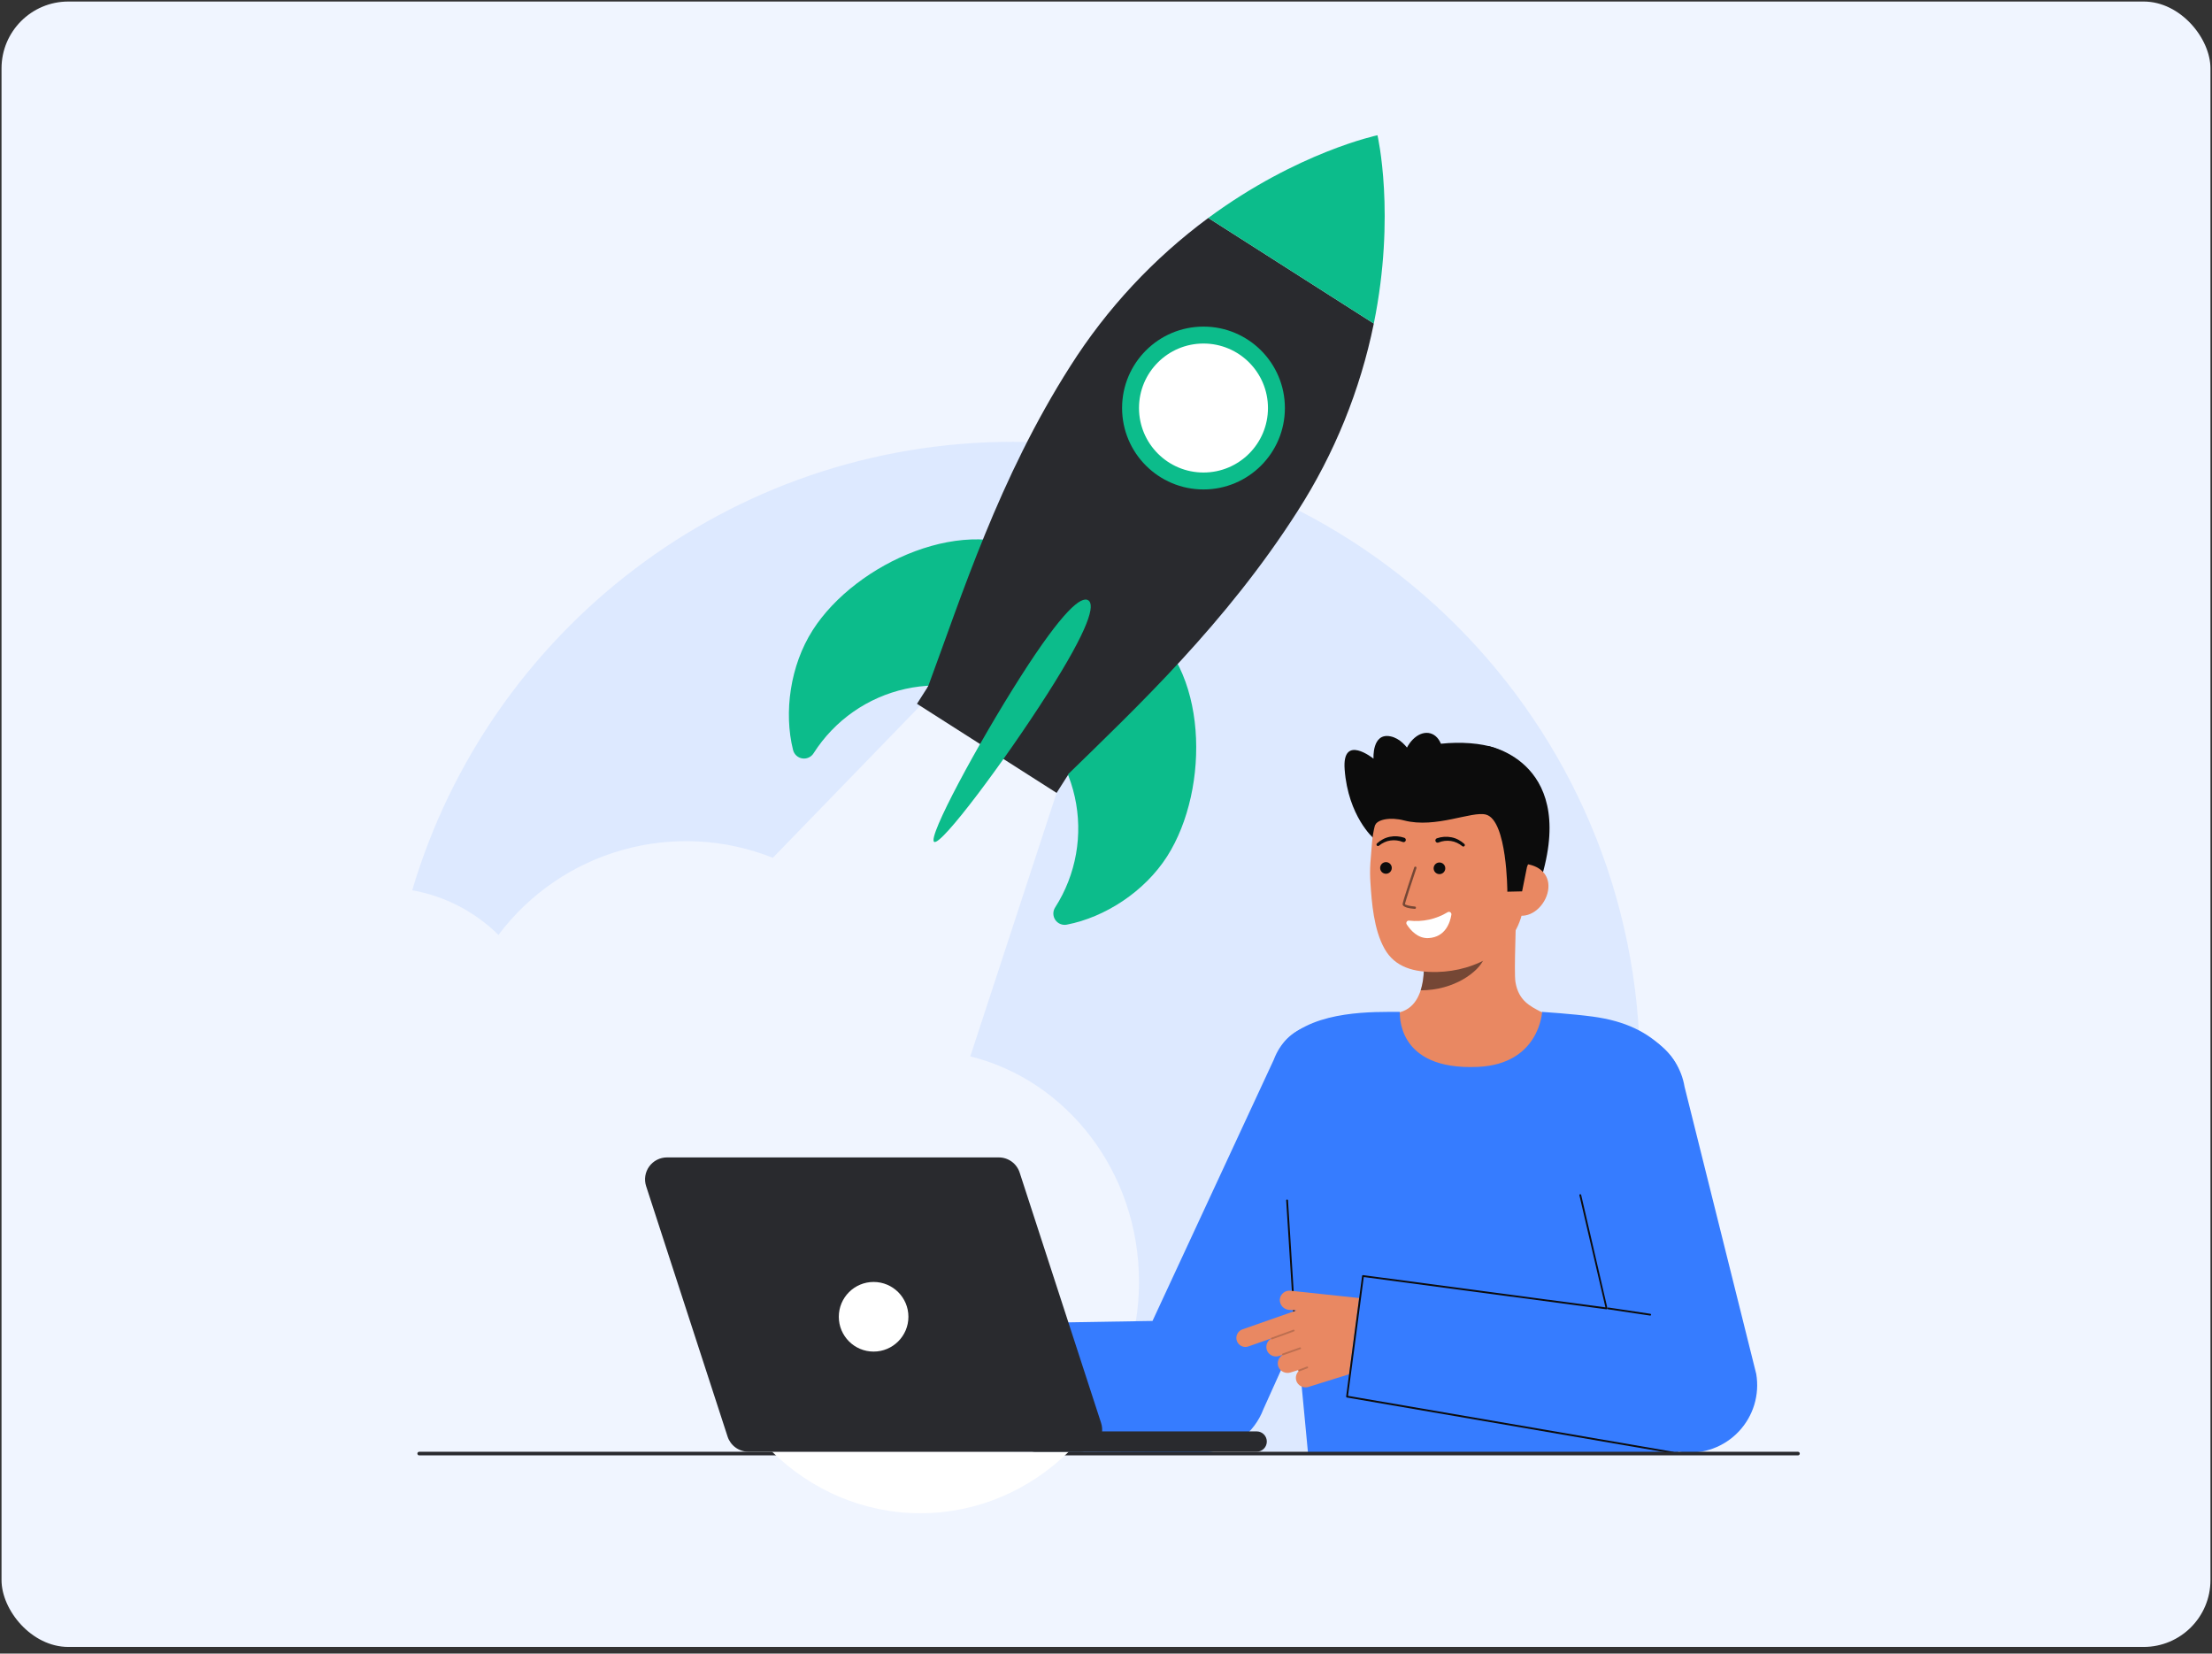 <svg width="289" height="216" viewBox="0 0 289 216" fill="none" xmlns="http://www.w3.org/2000/svg">
<rect x="0" y="0" width="289" height="216" fill="#333333" stroke="none"/>
<rect x="0.2" y="0.2" width="288.599" height="214.934" rx="8.733" fill="#F0F5FF"/>
<g clip-path="url(#clip0_335_2153)">
<path opacity="0.1" d="M100.798 189.567C100.819 189.588 100.843 189.609 100.864 189.63H100.765C100.777 189.609 100.786 189.588 100.798 189.567Z" fill="#367CFF"/>
<path opacity="0.1" d="M214.261 139.592C214.29 157.704 208.284 175.311 197.193 189.63H139.64C145.281 184.109 148.812 176.207 148.812 167.434C148.812 153.112 139.402 141.116 126.769 137.993L138.046 103.572L121.189 91.202L100.975 112.051C94.721 109.562 87.823 109.201 81.343 111.022C74.864 112.842 69.163 116.745 65.122 122.126C62.045 119.084 58.116 117.05 53.856 116.293C63.892 82.419 95.249 57.71 132.374 57.71C177.599 57.71 214.261 94.369 214.261 139.592Z" fill="#367CFF"/>
<path d="M179.451 109.498C179.451 109.498 176.138 106.631 175.68 100.51C175.325 95.771 179.451 99.103 179.451 99.103C179.451 99.103 179.229 95.688 181.671 96.189C184.114 96.69 185.257 100.338 185.257 100.338" fill="#0C0C0C"/>
<path d="M194.391 97.439C194.391 97.439 206.539 99.571 201.004 115.854H197.71" fill="#0C0C0C"/>
<path d="M180.71 132.783C180.764 132.776 181.363 142.703 192.895 141.838C200.879 141.239 203.726 132.769 203.909 132.769C203.048 132.586 201.599 132.32 201.216 132.116C199.959 131.44 198.403 130.737 197.998 128.296C197.765 126.889 198.161 119.69 198.039 118.266L185.784 121.001C185.955 124.008 187.154 130.979 182.953 132.213C182.254 132.417 181.501 132.604 180.71 132.783Z" fill="#E98862"/>
<path opacity="0.52" d="M185.611 129.364C185.803 128.745 185.927 128.107 185.98 127.462C186.115 125.989 186.088 124.505 185.9 123.038C188.391 122.702 190.738 121.674 192.673 120.07C192.901 120.911 194.153 124.583 193.806 125.382C193.151 126.892 190.073 129.364 185.611 129.364Z" fill="#0C0C0C"/>
<path d="M187.788 126.965C192.641 126.856 198.619 124.195 199.141 117.652L199.611 111.749C200.133 105.206 197.119 99.628 190.96 99.136C184.799 98.645 179.772 103.58 179.25 110.124L179.042 112.737C178.986 113.636 178.991 114.538 179.058 115.436C179.216 117.81 179.467 121.42 180.902 123.947C182.256 126.334 184.686 127.035 187.788 126.965Z" fill="#E98862"/>
<path d="M181.077 114.137C181.497 114.137 181.838 113.796 181.838 113.376C181.838 112.955 181.497 112.615 181.077 112.615C180.657 112.615 180.316 112.955 180.316 113.376C180.316 113.796 180.657 114.137 181.077 114.137Z" fill="#0C0C0C"/>
<path d="M188.066 114.185C188.486 114.185 188.827 113.844 188.827 113.424C188.827 113.003 188.486 112.663 188.066 112.663C187.645 112.663 187.305 113.003 187.305 113.424C187.305 113.844 187.645 114.185 188.066 114.185Z" fill="#0C0C0C"/>
<path d="M198.598 119.615C200.47 119.764 202.149 117.883 202.297 116.01C202.446 114.138 201.011 112.985 199.139 112.836L198.075 114.014L196.989 119.487L198.598 119.615Z" fill="#E98862"/>
<path d="M196.936 116.479C196.936 116.479 196.924 107.171 194.153 106.41C192.307 105.904 187.592 108.254 183.442 107.171C181.627 106.697 179.851 107.035 179.615 107.892C179.521 108.231 178.707 103.213 181.838 99.654C184.331 96.822 191.89 96.48 195.238 97.689C204.508 101.034 199.499 113.269 199.499 113.269L198.864 116.436L196.936 116.479Z" fill="#0C0C0C"/>
<g opacity="0.52">
<path d="M184.841 118.725H184.829C184.226 118.678 183.219 118.533 183.254 118.081C183.283 117.707 184.618 113.749 184.77 113.299C184.785 113.262 184.813 113.231 184.849 113.214C184.885 113.197 184.926 113.195 184.964 113.208C185.002 113.22 185.033 113.247 185.052 113.283C185.07 113.318 185.074 113.359 185.062 113.398C184.47 115.151 183.581 117.851 183.561 118.105C183.612 118.216 184.229 118.369 184.854 118.417C184.894 118.42 184.931 118.439 184.957 118.468C184.984 118.498 184.998 118.537 184.997 118.577C184.995 118.616 184.978 118.654 184.95 118.682C184.921 118.71 184.883 118.725 184.843 118.725L184.841 118.725Z" fill="#0C0C0C"/>
</g>
<path d="M183.492 109.442C182.877 109.226 182.215 109.18 181.576 109.308C181.261 109.37 180.958 109.478 180.676 109.629C180.396 109.778 180.137 109.961 179.903 110.174C179.866 110.208 179.843 110.254 179.839 110.304C179.834 110.355 179.85 110.405 179.882 110.444C179.913 110.483 179.959 110.508 180.009 110.515C180.059 110.521 180.11 110.508 180.15 110.478L180.162 110.468C180.379 110.291 180.617 110.142 180.871 110.025C181.121 109.907 181.387 109.829 181.66 109.791C182.201 109.712 182.752 109.778 183.259 109.981L183.279 109.989C183.349 110.015 183.427 110.012 183.496 109.982C183.565 109.952 183.62 109.897 183.649 109.827C183.678 109.758 183.68 109.68 183.654 109.61C183.627 109.539 183.575 109.482 183.508 109.449C183.502 109.446 183.496 109.443 183.492 109.442Z" fill="#0C0C0C"/>
<path d="M187.959 110.045C188.466 109.842 189.018 109.776 189.558 109.855C189.832 109.893 190.098 109.972 190.348 110.09C190.602 110.208 190.839 110.357 191.056 110.533L191.068 110.543C191.108 110.574 191.159 110.588 191.21 110.582C191.26 110.576 191.307 110.55 191.339 110.511C191.371 110.471 191.386 110.421 191.382 110.37C191.378 110.32 191.353 110.273 191.315 110.239C191.081 110.026 190.822 109.843 190.543 109.694C190.26 109.543 189.957 109.435 189.643 109.374C189.004 109.245 188.342 109.291 187.727 109.506C187.654 109.533 187.594 109.587 187.56 109.658C187.527 109.728 187.523 109.809 187.55 109.883C187.576 109.956 187.63 110.016 187.701 110.049C187.771 110.083 187.852 110.087 187.926 110.06L187.94 110.055L187.959 110.045Z" fill="#0C0C0C"/>
<path d="M184.102 120.258C185.857 120.46 187.63 120.072 189.141 119.155C189.193 119.123 189.253 119.107 189.314 119.109C189.375 119.11 189.435 119.129 189.486 119.163C189.536 119.197 189.577 119.245 189.601 119.301C189.626 119.357 189.634 119.418 189.625 119.479C189.457 120.513 188.849 122.402 186.655 122.539C185.238 122.627 184.27 121.495 183.79 120.752C183.757 120.7 183.739 120.64 183.738 120.579C183.738 120.517 183.755 120.457 183.788 120.405C183.821 120.353 183.868 120.311 183.923 120.285C183.979 120.259 184.041 120.25 184.102 120.258Z" fill="white"/>
<path d="M188.335 100.132C188.898 98.12 188.246 96.178 186.879 95.795C185.511 95.412 183.946 96.734 183.383 98.746C182.819 100.759 183.471 102.701 184.839 103.084C186.206 103.467 187.771 102.145 188.335 100.132Z" fill="#0C0C0C"/>
<path d="M193.124 139.362C201.14 138.984 201.478 132.18 201.478 132.18C201.478 132.18 205.449 132.437 208.09 132.794C212.413 133.379 215.264 134.845 217.534 137.114C219.645 139.225 220.93 141.509 219.57 156.092C218.585 166.649 219.278 189.875 219.278 189.875H170.9C170.9 189.875 167.999 159.434 167.594 154.681C166.822 145.607 166.196 137.703 168.079 135.819C171.953 131.946 179.554 132.18 182.883 132.181C182.937 132.181 182.208 139.877 193.124 139.362Z" fill="#367CFF"/>
<path d="M122.519 189.562L157.46 189.735C159.136 189.614 160.743 189.016 162.091 188.012C163.439 187.008 164.472 185.64 165.068 184.068L182.301 145.836C183.131 143.649 183.058 141.223 182.099 139.09C181.14 136.958 179.372 135.293 177.186 134.464C172.633 132.736 168.137 133.897 166.41 138.45L150.576 172.551L121.811 173.019C121.811 173.019 122.304 189.578 122.519 189.562Z" fill="#367CFF"/>
<path d="M168.278 156.802C168.276 156.771 168.262 156.742 168.239 156.721C168.215 156.7 168.185 156.69 168.153 156.692C168.122 156.694 168.093 156.708 168.072 156.732C168.052 156.755 168.041 156.786 168.043 156.817L169.027 172.53C169.028 172.559 169.04 172.585 169.06 172.606C169.08 172.626 169.107 172.638 169.135 172.64H169.151C169.182 172.638 169.212 172.624 169.232 172.601C169.253 172.577 169.263 172.547 169.261 172.516" fill="#0C0C0C"/>
<path d="M162.32 173.654L169.405 171.17L168.388 171.1C168.06 171.071 167.755 170.918 167.536 170.673C167.316 170.428 167.198 170.108 167.204 169.779C167.214 169.609 167.257 169.443 167.333 169.291C167.409 169.138 167.515 169.003 167.644 168.893C167.774 168.783 167.925 168.701 168.087 168.651C168.25 168.601 168.421 168.585 168.59 168.603L181.126 169.935L180.8 173.964C180.699 175.215 180.226 176.408 179.443 177.389C178.66 178.37 177.601 179.094 176.403 179.47L170.976 181.161C170.696 181.254 170.391 181.248 170.115 181.143C169.839 181.038 169.608 180.841 169.46 180.585C169.332 180.351 169.282 180.082 169.317 179.817C169.353 179.553 169.472 179.307 169.657 179.115C169.645 179.106 169.635 179.095 169.627 179.082C169.619 179.07 169.615 179.056 169.612 179.041C169.61 179.027 169.611 179.012 169.615 178.998C169.619 178.984 169.626 178.97 169.635 178.959L168.634 179.273C168.322 179.377 167.982 179.36 167.682 179.223C167.383 179.087 167.146 178.842 167.02 178.537C166.917 178.262 166.915 177.959 167.014 177.681C167.112 177.404 167.305 177.17 167.559 177.021C167.548 177.015 167.537 177.006 167.528 176.996L167.117 177.125C166.837 177.219 166.533 177.212 166.257 177.107C165.98 177.002 165.749 176.805 165.601 176.549C165.446 176.265 165.406 175.932 165.491 175.619C165.575 175.306 165.778 175.039 166.056 174.872C166.053 174.864 166.052 174.855 166.052 174.847L163.101 175.881C162.806 175.985 162.481 175.967 162.199 175.831C161.917 175.695 161.7 175.453 161.597 175.158C161.493 174.862 161.511 174.538 161.647 174.256C161.783 173.974 162.025 173.757 162.32 173.653L162.32 173.654Z" fill="#E98862"/>
<path opacity="0.2" d="M166.167 174.962C166.181 174.962 166.194 174.96 166.207 174.955L169.061 173.917C169.091 173.906 169.115 173.885 169.128 173.856C169.141 173.828 169.142 173.796 169.132 173.766C169.121 173.737 169.099 173.713 169.071 173.7C169.043 173.687 169.01 173.685 168.981 173.696L166.127 174.734C166.101 174.743 166.079 174.762 166.065 174.786C166.051 174.81 166.046 174.838 166.051 174.865C166.056 174.892 166.07 174.917 166.091 174.935C166.113 174.952 166.139 174.962 166.167 174.962Z" fill="#0A0A0A"/>
<path opacity="0.2" d="M167.61 177.037C167.623 177.037 167.636 177.035 167.649 177.031L169.899 176.232C169.928 176.222 169.952 176.2 169.966 176.172C169.979 176.144 169.981 176.112 169.971 176.082C169.96 176.053 169.939 176.029 169.91 176.015C169.882 176.002 169.85 176 169.82 176.011L167.57 176.809C167.544 176.818 167.522 176.836 167.508 176.86C167.494 176.884 167.489 176.912 167.493 176.94C167.498 176.967 167.512 176.992 167.534 177.01C167.555 177.028 167.582 177.037 167.61 177.037Z" fill="#0A0A0A"/>
<path opacity="0.2" d="M169.73 179.143C169.744 179.143 169.758 179.14 169.772 179.135L170.824 178.733C170.839 178.727 170.853 178.719 170.864 178.709C170.875 178.698 170.885 178.685 170.891 178.671C170.897 178.657 170.901 178.641 170.902 178.626C170.902 178.61 170.899 178.595 170.894 178.58C170.888 178.566 170.88 178.552 170.869 178.541C170.858 178.53 170.846 178.521 170.831 178.515C170.817 178.508 170.802 178.505 170.786 178.505C170.77 178.504 170.755 178.507 170.741 178.513L169.687 178.915C169.661 178.925 169.64 178.943 169.626 178.967C169.613 178.991 169.608 179.019 169.613 179.046C169.618 179.073 169.633 179.097 169.654 179.115C169.675 179.133 169.701 179.142 169.729 179.142L169.73 179.143Z" fill="#0A0A0A"/>
<path d="M175.874 182.424L219.806 189.706C221.16 189.854 222.53 189.685 223.808 189.214C225.087 188.743 226.239 187.982 227.173 186.991C228.108 186 228.801 184.806 229.197 183.503C229.593 182.199 229.681 180.821 229.455 179.478L220.087 141.951C219.895 140.809 219.48 139.716 218.865 138.735C218.251 137.753 217.449 136.902 216.506 136.231C214.601 134.875 212.235 134.331 209.929 134.718C207.623 135.106 205.565 136.395 204.209 138.3C202.852 140.205 202.308 142.571 202.696 144.877L209.881 171.032L177.959 166.67L175.874 182.424Z" fill="#367CFF"/>
<path d="M215.607 171.852C215.637 171.851 215.665 171.84 215.687 171.82C215.708 171.8 215.722 171.772 215.724 171.743C215.726 171.713 215.717 171.684 215.699 171.661C215.68 171.638 215.654 171.622 215.625 171.618L210.149 170.798C210.133 170.795 210.118 170.796 210.103 170.799C210.088 170.803 210.074 170.81 210.061 170.819C210.049 170.828 210.038 170.84 210.03 170.853C210.022 170.866 210.017 170.881 210.015 170.896C210.013 170.912 210.013 170.927 210.017 170.942C210.021 170.957 210.028 170.971 210.037 170.984C210.046 170.996 210.057 171.007 210.071 171.015C210.084 171.023 210.099 171.028 210.114 171.03L215.59 171.85C215.596 171.851 215.601 171.852 215.607 171.852Z" fill="#0C0C0C"/>
<path d="M218.583 189.875C218.598 189.876 218.614 189.874 218.628 189.869C218.643 189.864 218.657 189.856 218.668 189.846C218.68 189.836 218.689 189.824 218.696 189.81C218.703 189.796 218.707 189.781 218.708 189.765C218.709 189.75 218.707 189.734 218.702 189.72C218.697 189.705 218.689 189.692 218.679 189.68C218.669 189.668 218.656 189.659 218.642 189.652C218.628 189.645 218.613 189.641 218.598 189.64L176.12 182.334L178.179 166.815L209.881 171.031C209.899 171.033 209.918 171.031 209.935 171.025C209.952 171.019 209.968 171.009 209.981 170.996C209.994 170.983 210.003 170.967 210.009 170.949C210.014 170.931 210.016 170.913 210.013 170.895L206.582 156.095C206.58 156.08 206.574 156.065 206.566 156.052C206.558 156.039 206.547 156.027 206.535 156.018C206.522 156.009 206.508 156.003 206.493 156C206.477 155.996 206.462 155.996 206.447 155.999C206.416 156.004 206.388 156.021 206.37 156.046C206.352 156.072 206.345 156.103 206.35 156.134L209.754 170.777L178.091 166.566C178.075 166.564 178.06 166.565 178.044 166.569C178.029 166.573 178.015 166.58 178.003 166.59C177.991 166.6 177.98 166.612 177.973 166.625C177.965 166.639 177.96 166.654 177.959 166.67L175.874 182.424C175.871 182.454 175.88 182.485 175.899 182.509C175.918 182.533 175.945 182.549 175.976 182.553L218.567 189.874C218.572 189.875 218.577 189.875 218.583 189.875Z" fill="#0C0C0C"/>
<path d="M54.767 190.11H234.908C234.97 190.11 235.03 190.086 235.074 190.042C235.118 189.997 235.143 189.938 235.143 189.875C235.143 189.813 235.118 189.753 235.074 189.709C235.03 189.665 234.97 189.64 234.908 189.64H54.767C54.705 189.64 54.645 189.665 54.601 189.709C54.556 189.753 54.532 189.813 54.532 189.875C54.532 189.938 54.556 189.997 54.601 190.042C54.645 190.086 54.705 190.11 54.767 190.11Z" fill="#292A2E"/>
<path d="M139.64 189.63C134.549 194.62 127.738 197.667 120.251 197.667C112.764 197.667 105.957 194.617 100.864 189.63H139.64Z" fill="white"/>
<path d="M132.698 92.537C130.582 91.187 128.222 90.267 125.751 89.83C123.28 89.393 120.748 89.447 118.298 89.988C115.848 90.529 113.528 91.548 111.472 92.986C109.416 94.424 107.663 96.253 106.313 98.368L106.295 98.396C106.141 98.642 105.918 98.837 105.654 98.956C105.391 99.076 105.097 99.115 104.811 99.069C104.525 99.023 104.259 98.894 104.046 98.697C103.833 98.501 103.682 98.246 103.613 97.965C102.383 93.05 103.238 86.927 106.178 82.319C111.835 73.451 126.546 66.905 135.408 72.57" fill="#0CBC8B"/>
<path d="M132.043 92.12C134.159 93.469 135.988 95.222 137.426 97.278C138.864 99.334 139.883 101.653 140.424 104.103C140.966 106.553 141.02 109.086 140.583 111.557C140.145 114.027 139.226 116.388 137.876 118.503L137.858 118.531C137.701 118.775 137.618 119.059 137.621 119.349C137.624 119.638 137.712 119.921 137.874 120.161C138.037 120.401 138.266 120.588 138.534 120.698C138.802 120.809 139.097 120.838 139.381 120.782C144.357 119.825 149.548 116.47 152.488 111.861C158.145 102.993 157.88 86.894 149.008 81.245" fill="#0CBC8B"/>
<path d="M179.49 42.262C177.714 50.965 174.344 59.265 169.55 66.742C160.189 81.418 148.538 92.364 139.278 101.398L121.19 89.858C125.668 77.775 130.494 62.475 139.855 47.801C144.616 40.301 150.722 33.747 157.866 28.469" fill="#292A2E"/>
<path d="M157.237 63.935C163.111 63.935 167.873 59.173 167.873 53.299C167.873 47.425 163.111 42.663 157.237 42.663C151.363 42.663 146.601 47.425 146.601 53.299C146.601 59.173 151.363 63.935 157.237 63.935Z" fill="#0CBC8B"/>
<path d="M157.237 61.723C161.889 61.723 165.661 57.951 165.661 53.299C165.661 48.646 161.889 44.874 157.237 44.874C152.584 44.874 148.812 48.646 148.812 53.299C148.812 57.951 152.584 61.723 157.237 61.723Z" fill="white"/>
<path d="M139.564 101.193L121.323 89.557L119.805 91.936L138.046 103.573L139.564 101.193Z" fill="#292A2E"/>
<path d="M179.49 42.262L157.865 28.468C169.55 19.847 179.969 17.667 179.969 17.667C179.969 17.667 182.382 28.033 179.49 42.262Z" fill="#0CBC8B"/>
<path d="M136.838 90.655C131.28 99.368 122.953 110.544 122.048 109.967C121.144 109.389 127.768 97.128 133.327 88.414C138.885 79.7 141.272 77.836 142.177 78.414C143.083 78.992 142.396 81.942 136.838 90.655Z" fill="#0CBC8B"/>
<path d="M143.861 185.881L133.218 153.167C133.031 152.593 132.667 152.092 132.178 151.736C131.689 151.381 131.1 151.19 130.495 151.19H87.139C86.687 151.19 86.241 151.297 85.839 151.502C85.436 151.707 85.088 152.005 84.822 152.371C84.556 152.736 84.381 153.16 84.311 153.606C84.24 154.053 84.276 154.509 84.416 154.939L95.058 187.652C95.245 188.227 95.609 188.728 96.098 189.083C96.587 189.439 97.176 189.63 97.781 189.63H141.137C141.589 189.63 142.035 189.523 142.438 189.318C142.84 189.113 143.189 188.815 143.454 188.449C143.72 188.083 143.895 187.66 143.966 187.214C144.036 186.767 144 186.31 143.861 185.881Z" fill="#292A2E"/>
<path d="M164.185 186.978H135.196C134.463 186.978 133.87 187.571 133.87 188.304C133.87 189.036 134.463 189.63 135.196 189.63H164.185C164.918 189.63 165.511 189.036 165.511 188.304C165.511 187.571 164.918 186.978 164.185 186.978Z" fill="#292A2E"/>
<path d="M114.138 176.553C116.649 176.553 118.685 174.517 118.685 172.006C118.685 169.494 116.649 167.458 114.138 167.458C111.627 167.458 109.591 169.494 109.591 172.006C109.591 174.517 111.627 176.553 114.138 176.553Z" fill="white"/>
</g>
<defs>
<clipPath id="clip0_335_2153">
<rect width="181.287" height="180" fill="white" transform="translate(53.856 17.667)"/>
</clipPath>
</defs>
</svg>

